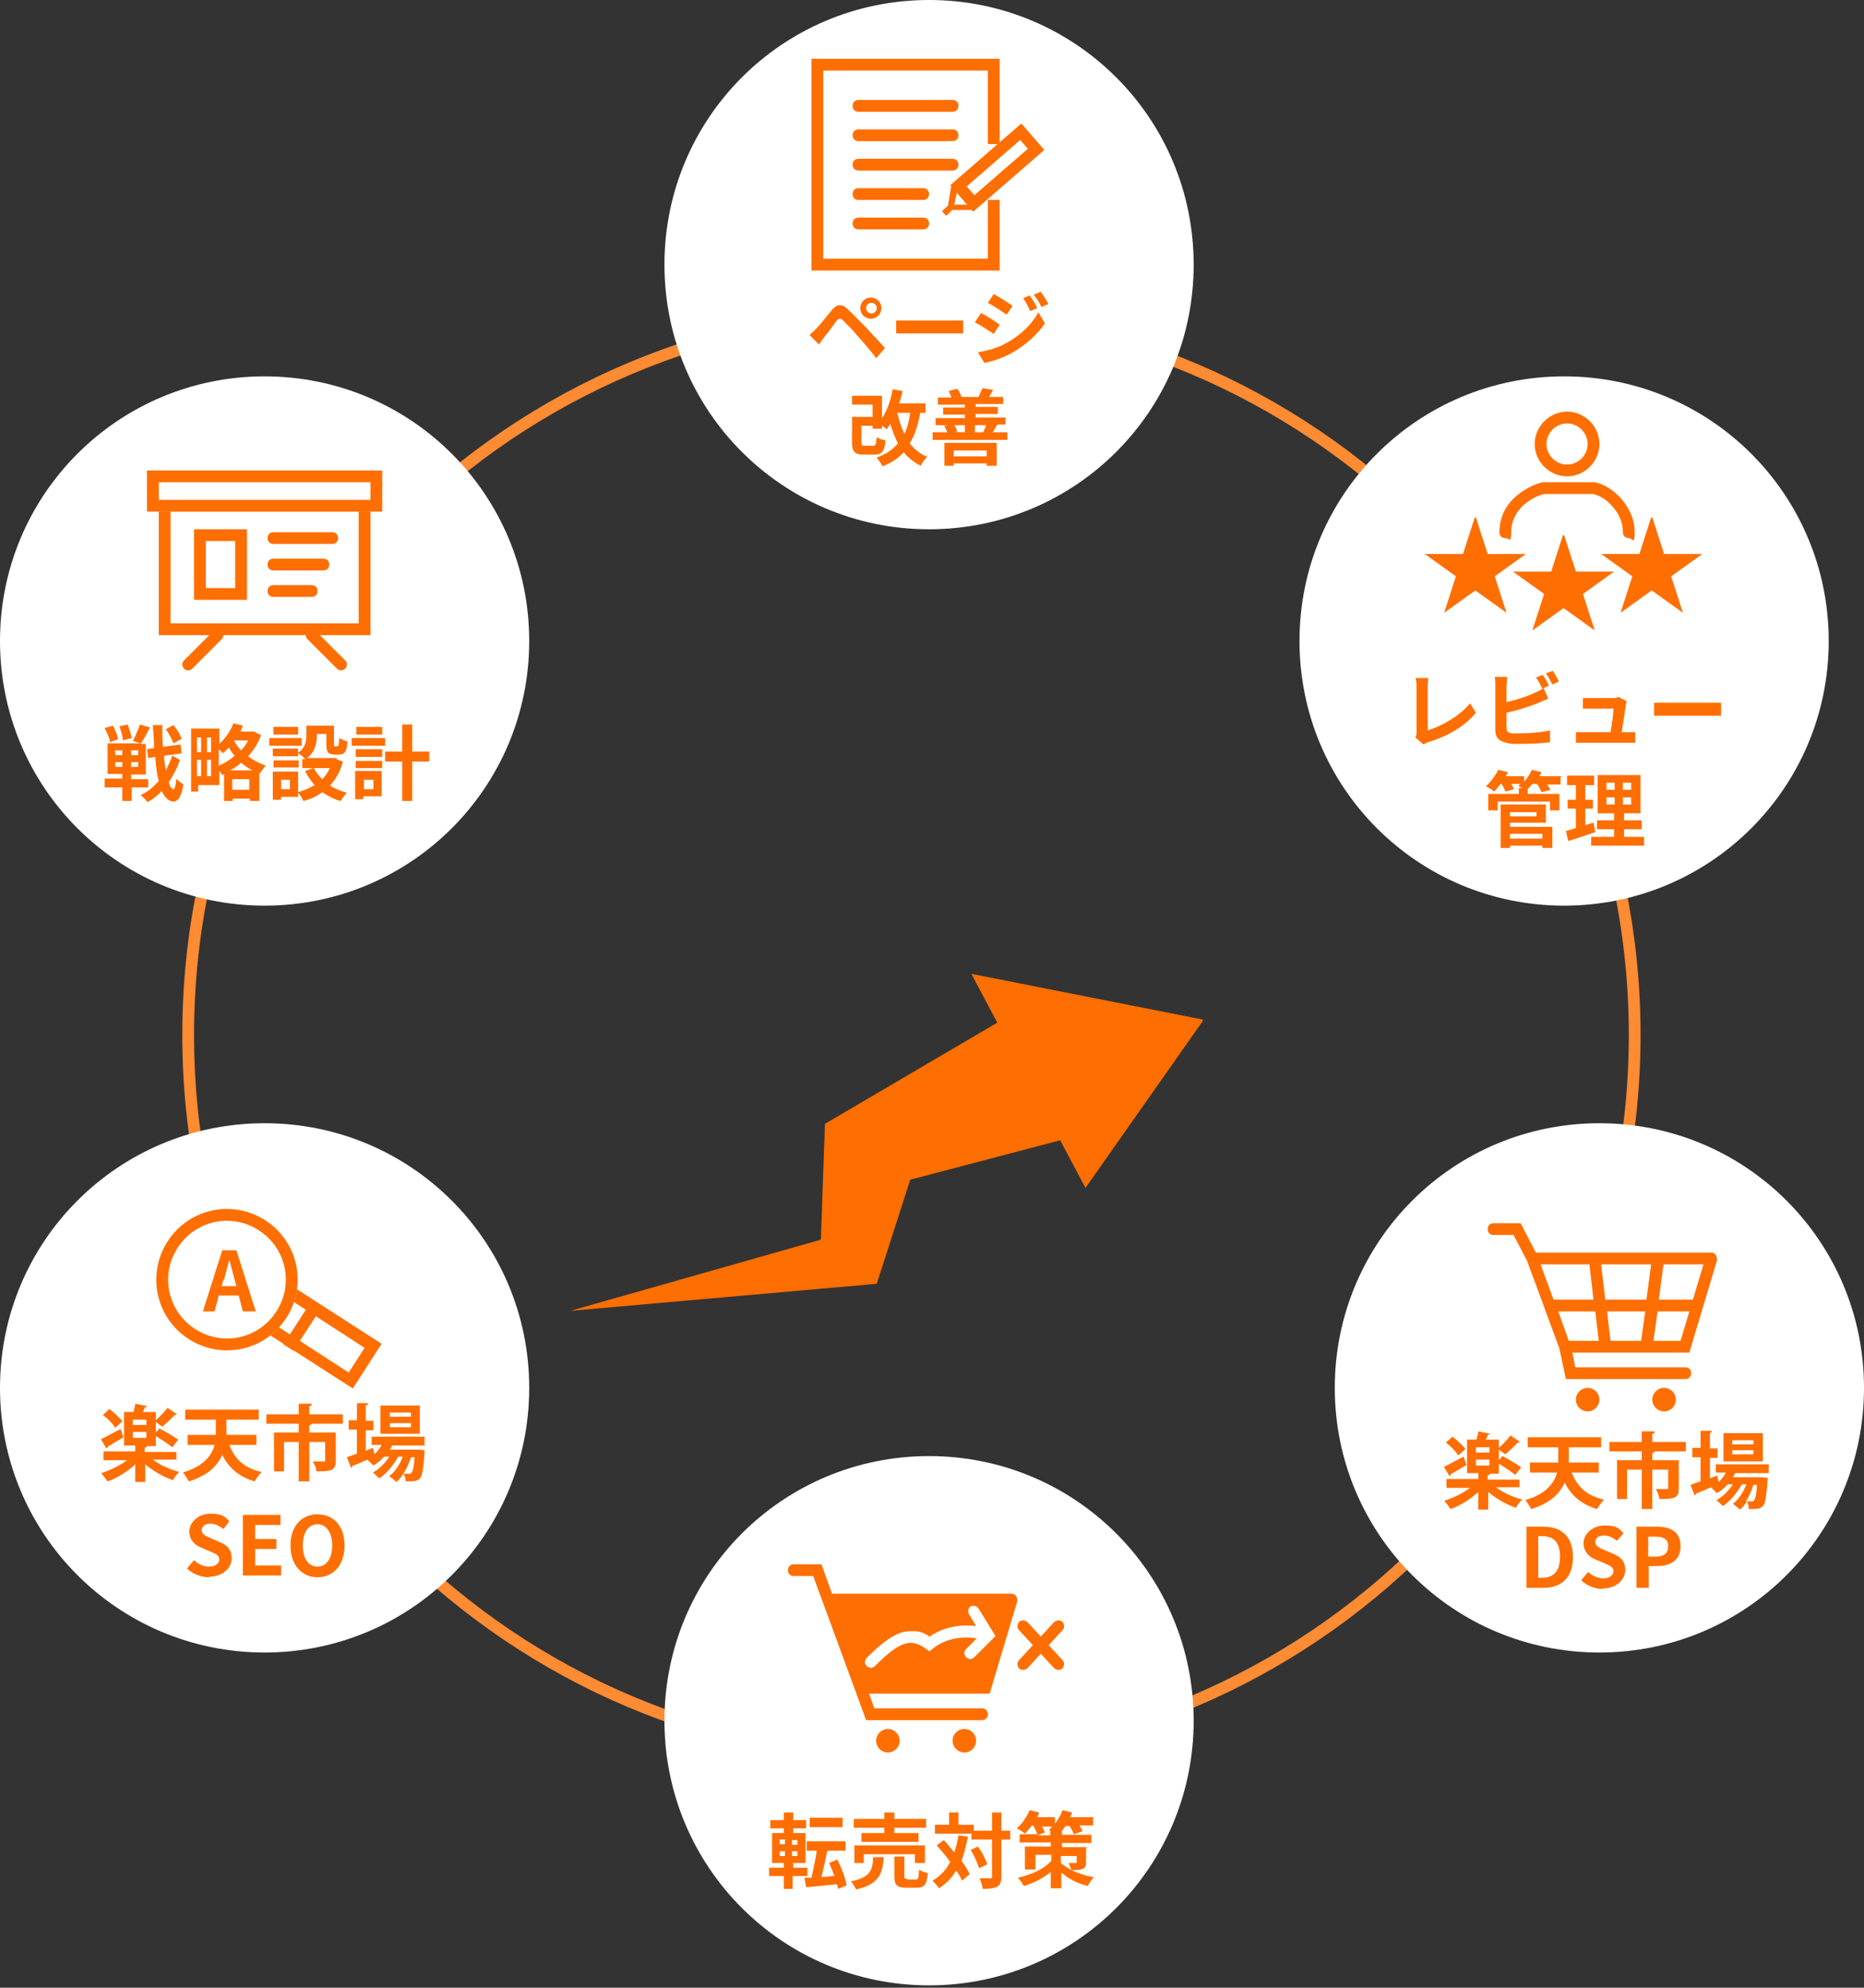 <?xml version="1.0" encoding="UTF-8"?>
<svg id="_レイヤー_1" data-name="レイヤー 1" xmlns="http://www.w3.org/2000/svg" version="1.1" xmlns:xlink="http://www.w3.org/1999/xlink" viewBox="0 0 317 338">
  <rect x="0" y="0" width="317" height="338" fill="#333333" stroke="none"/>
  <defs>
    <style>
      .cls-1, .cls-2, .cls-3, .cls-4, .cls-5, .cls-6 {
        stroke-width: 0px;
      }

      .cls-1, .cls-4, .cls-6 {
        fill-rule: evenodd;
      }

      .cls-1, .cls-5 {
        fill: #fff;
      }

      .cls-2 {
        fill: none;
      }

      .cls-7 {
        clip-path: url(#clippath);
      }

      .cls-3, .cls-6 {
        fill: #ff6e00;
      }

      .cls-4 {
        fill: #ff8b33;
      }
    </style>
    <clipPath id="clippath">
      <rect class="cls-2" x="115" y="151" width="71.7" height="94.4" transform="translate(-75.4 302.5) rotate(-77.5)"/>
    </clipPath>
  </defs>
  <path class="cls-2" d="M104,132h111v21h-111v-21Z"/>
  <g class="cls-7">
    <path class="cls-6" d="M169.6,173.9l-29.3,17.2-.7,19.7-42.6,12.1,52.1-4.6,5.7-17.7,25.5-6.7,4.3,8.1,20.1-28.6-39.5-7.8,4.4,8.3Z"/>
  </g>
  <path class="cls-4" d="M155,298c67.4,0,122-54.6,122-122s-54.6-122-122-122-122,54.6-122,122,54.6,122,122,122ZM155,300c68.5,0,124-55.5,124-124s-55.5-124-124-124S31,107.5,31,176s55.5,124,124,124Z"/>
  <path class="cls-5" d="M203,292.6c0,24.9-20.1,45-45,45s-45-20.1-45-45,20.1-45,45-45,45,20.1,45,45Z"/>
  <path class="cls-3" d="M180.4,315.6v1.2c.5.4,1.1.8,1.8,1.2-.1-.4-.3-.9-.5-1.2.4,0,1,0,1.2,0s.2,0,.2-.2v-1h-2.6ZM176.4,312.1h2.2v-.7h.2c-.2,0-.3-.2-.4-.3.2-.1.4-.3.5-.5h-1.7c.2.4.4.7.5,1l-1.3.5ZM184.7,314.2v2.4c0,.7-.1,1-.6,1.2-.5.2-1.1.2-1.9.2,1.1.5,2.4,1,3.8,1.2-.3.4-.8,1-1,1.5-1.8-.4-3.4-1.3-4.5-2.3v2.7h-1.8v-2.8c-1.3,1.1-2.9,1.9-4.6,2.4-.2-.4-.7-1.1-1-1.4,2.3-.5,4.5-1.5,5.7-2.9v-1h-2.7v2.5h-1.8v-3.9h4.4v-.7h-5.3v-1.4h3c-.1-.4-.4-1-.7-1.5h-.2c-.4.5-.8,1-1.2,1.4-.3-.3-1-.7-1.4-.9.9-.7,1.7-1.9,2.2-3.1l1.6.4c0,.2-.2.5-.3.8h3v1.1c.6-.7,1-1.5,1.3-2.3l1.6.4c0,.3-.2.5-.3.8h3.9v1.4h-2.3c.2.4.4.7.5,1l-1.5.5c-.1-.4-.4-.9-.7-1.4h-.7c-.2.3-.4.6-.6.8v.7h5v1.4h-5v.7h4.3Z"/>
  <path class="cls-3" d="M163,312.1l1.6.2c-.3,1.5-.6,2.9-1.1,4.1.6.8,1.1,1.6,1.4,2.3l-1.3,1.1c-.2-.5-.5-1.1-1-1.7-.7,1.2-1.7,2.2-2.9,3-.2-.3-.8-1-1.1-1.3,1.3-.8,2.3-1.8,3-3.2-.7-1-1.6-2-2.3-2.8l1.2-.9c.6.6,1.2,1.4,1.8,2.1.3-.9.5-1.8.7-2.8ZM165,314.6l1.3-.6c.7.9,1.3,2.1,1.6,3l-1.4.7c-.2-.8-.8-2.1-1.4-3.1ZM171.8,311.2v1.6h-1.5v6.3c0,.9-.2,1.4-.7,1.7-.5.3-1.4.4-2.5.4,0-.5-.3-1.3-.5-1.8.8,0,1.5,0,1.8,0s.3,0,.3-.3v-6.3h-3.5v-1h-6.2v-1.5h2.4v-2.1h1.6v2.1h2.6v1h3.1v-3.1h1.6v3.1h1.5Z"/>
  <path class="cls-3" d="M150.4,311.7v-.9h-5.2v-1.5h5.2v-1.1h1.7v1.1h5.4v1.5h-5.4v.9h4.1v1.5h-9.7v-1.5h3.9ZM157.3,316.8h-1.7v-1.5h-8.7v1.5h-1.6v-3h12v3ZM148.6,315.8h1.7c-.2,2.8-.8,4.6-4.7,5.5-.2-.4-.6-1.1-.9-1.4,3.3-.6,3.7-1.9,3.8-4.1ZM154.3,319.6h1.4c.5,0,.5-.2.6-1.7.3.3,1.1.5,1.5.6-.2,2-.6,2.5-1.9,2.5h-1.8c-1.6,0-2-.5-2-2v-3.3h1.7v3.3c0,.4,0,.5.6.5Z"/>
  <path class="cls-3" d="M143.3,309.1v1.6h-5.6v-1.6h5.6ZM132.6,314.8v.8h.9v-.8h-.9ZM132.6,312.8v.8h.9v-.8h-.9ZM135.6,313.7v-.8h-.9v.8h.9ZM135.6,315.6v-.8h-.9v.8h.9ZM137.2,319h-2.4v2.2h-1.5v-2.2h-2.5v-1.4h2.5v-.8h-2v-5.1h2v-.8h-2.3v-1.4h2.3v-1.3h1.6v1.3h2.2v1.4h-2.2v.8h2.1v5.1h-2.1v.8h2.4v1.4ZM144,320.6l-1.5.6c0-.3,0-.5-.2-.8-1.9.2-3.7.4-5.2.5l-.3-1.6h1.2c.3-1.4.7-3.1.9-4.6h-1.7v-1.6h6.6v1.6h-3.1c-.3,1.5-.7,3.2-1,4.5l2.2-.2c-.3-.8-.6-1.6-.9-2.2l1.4-.6c.7,1.4,1.4,3.2,1.6,4.5Z"/>
  <path class="cls-6" d="M173.3,275.8c.4-.4,1-.3,1.4,0l6,6.5c.4.4.3,1,0,1.4-.4.4-1,.3-1.4,0l-6-6.5c-.4-.4-.3-1,0-1.4Z"/>
  <path class="cls-3" d="M172,272h-31.2l5.5,15h21.2l4.5-15Z"/>
  <path class="cls-6" d="M134,267c0-.6.4-1,1-1h4.7l1.8,5h30.5c.3,0,.6.1.8.4.2.3.2.6.2.9l-4.7,15.7h-20.5l.9,2.5h18.3c.6,0,1,.4,1,1s-.4,1-1,1h-19.7l-9-24.5h-3.3c-.6,0-1-.4-1-1ZM147,286h19.7l3.9-13h-28.4l4.8,13Z"/>
  <path class="cls-3" d="M153,296c0,1.1-.9,2-2,2s-2-.9-2-2,.9-2,2-2,2,.9,2,2Z"/>
  <path class="cls-3" d="M166,296c0,1.1-.9,2-2,2s-2-.9-2-2,.9-2,2-2,2,.9,2,2Z"/>
  <path class="cls-1" d="M165,273.2c.5-.3,1.1-.1,1.4.3l2.9,4.7-3.6,3.6c-.4.4-1,.4-1.4,0-.4-.4-.4-1,0-1.4l1.8-1.8c-2.5-.4-5.3,0-7.4,1.7l-.6.5-.6-.4c-.8-.6-1.5-.9-2.1-1-.6-.1-1.2,0-1.8.2-1.3.5-2.8,1.7-4.8,3.7-.4.4-1,.4-1.4,0-.4-.4-.4-1,0-1.4,2-2,3.8-3.5,5.6-4.2.9-.3,1.9-.4,2.9-.3.8.1,1.5.4,2.2.9,2.4-1.7,5.3-2.1,7.9-1.8l-1.2-2c-.3-.5-.1-1.1.3-1.4Z"/>
  <path class="cls-6" d="M180.7,275.8c-.4-.4-1-.3-1.4,0l-6,6.5c-.4.4-.3,1,0,1.4.4.4,1,.3,1.4,0l6-6.5c.4-.4.3-1,0-1.4Z"/>
  <path class="cls-5" d="M203,45c0,24.9-20.1,45-45,45s-45-20.1-45-45S133.1,0,158,0s45,20.1,45,45Z"/>
  <path class="cls-6" d="M138,10h32v14.5h-2v-12.5h-28v32h28v-10h2v12h-32V10Z"/>
  <path class="cls-6" d="M145,18c0-.6.4-1,1-1h16c.6,0,1,.4,1,1s-.4,1-1,1h-16c-.6,0-1-.4-1-1Z"/>
  <path class="cls-6" d="M145,23c0-.6.4-1,1-1h16c.6,0,1,.4,1,1s-.4,1-1,1h-16c-.6,0-1-.4-1-1Z"/>
  <path class="cls-6" d="M145,28c0-.6.4-1,1-1h16c.6,0,1,.4,1,1s-.4,1-1,1h-16c-.6,0-1-.4-1-1Z"/>
  <path class="cls-6" d="M145,33c0-.6.4-1,1-1h11c.6,0,1,.4,1,1s-.4,1-1,1h-11c-.6,0-1-.4-1-1Z"/>
  <path class="cls-6" d="M145,38c0-.6.4-1,1-1h11c.6,0,1,.4,1,1s-.4,1-1,1h-11c-.6,0-1-.4-1-1Z"/>
  <path class="cls-5" d="M173.7,21l3.9,4.5-12.1,10.5-3.9-4.5,12.1-10.5Z"/>
  <path class="cls-6" d="M174.8,25.3l-1.3-1.5-9.1,7.9,1.3,1.5,9.1-7.9ZM173.7,21l-12.1,10.5,3.9,4.5,12.1-10.5-3.9-4.5Z"/>
  <path class="cls-6" d="M162.9,31.8l-.6,3h3.1c0-.1,0,.9,0,.9h-3.5c0,.1-1,1-1,1l-.7-.8,1-.9.6-3.5,1,.2Z"/>
  <path class="cls-3" d="M167.8,76.6h-5.6v1h5.6v-1ZM160.6,79.2v-3.9h8.9v3.9h-1.7v-.4h-5.6v.4h-1.6ZM164.1,72.3h-1.8c.2.3.4.8.5,1.1h-.4c0,.1,1.7.1,1.7.1v-1.2ZM167.7,72.3h-1.9v1.2h2-.6c.2-.4.4-.8.5-1.2ZM168.8,73.5h2.5v1.3h-12.7v-1.3h2.5c-.1-.3-.3-.7-.5-1.1h.6c0-.1-2.1-.1-2.1-.1v-1.2h5v-.6h-3.7v-1.2h3.7v-.5h-4.6v-1.2h2.3c-.1-.4-.3-.8-.5-1.1l1.5-.4c.3.4.6,1,.7,1.4h-.2c0,0,3.1,0,3.1,0h0c.2-.4.5-1.1.7-1.5l1.8.3c-.3.5-.5.9-.7,1.2h2.4v1.2h-4.7v.5h3.8v1.2h-3.8v.6h5.1v1.2h-1.9.5c-.3.5-.5.9-.7,1.2Z"/>
  <path class="cls-3" d="M154.8,70.2h-2.2c.3,1.3.7,2.5,1.2,3.6.5-1,.8-2.2,1-3.6ZM157.5,70.2h-1c-.4,2.1-.9,3.8-1.8,5.2.8,1,1.8,1.8,3,2.3-.4.3-.9,1-1.1,1.5-1.2-.6-2.2-1.4-2.9-2.3-.9,1-2.1,1.8-3.6,2.4-.2-.4-.7-1.1-1-1.5,1.6-.6,2.7-1.3,3.6-2.4-.5-1-.9-2.1-1.3-3.3-.2.3-.4.6-.6.9-.2-.2-.5-.4-.8-.6v.5h-1.6v-.5h-1.9v2.8c0,.5,0,.6.6.6h1.4c.4,0,.5-.2.6-1.5.3.3,1,.5,1.5.6-.2,1.9-.6,2.4-1.9,2.4h-1.8c-1.5,0-2-.4-2-2.1v-4.3h3.5v-2.1h-3.5v-1.5h5.1v3.8c.9-1.3,1.5-3.1,1.8-4.9l1.7.3c-.2.7-.3,1.4-.6,2.1h4.5v1.6Z"/>
  <path class="cls-3" d="M175.1,50.2c.4.6,1,1.5,1.3,2.2l-1.2.5c-.4-.9-.7-1.5-1.2-2.2l1.2-.5ZM177,49.6c.4.6,1,1.5,1.3,2.1l-1.2.5c-.4-.9-.8-1.4-1.3-2.1l1.2-.5ZM169,50c.9.5,2.5,1.5,3.2,2l-1,1.5c-.8-.5-2.2-1.5-3.2-2l1-1.5ZM166.4,59.9c1.6-.3,3.2-.7,4.8-1.6,2.4-1.3,4.3-3.2,5.4-5.2l1.1,1.9c-1.3,1.9-3.3,3.7-5.6,5-1.4.8-3.4,1.5-4.7,1.7l-1.1-1.8ZM166.8,53.2c1,.5,2.5,1.5,3.2,2l-1,1.6c-.8-.6-2.3-1.5-3.2-2l1-1.5Z"/>
  <path class="cls-3" d="M152.4,54.5c.5,0,1.5,0,2.3,0h7.5c.7,0,1.3,0,1.6,0v2.2c-.3,0-1.1,0-1.6,0h-7.5c-.8,0-1.7,0-2.3,0v-2.2Z"/>
  <path class="cls-3" d="M147.3,52.4c0,.5.4.9.9.9s.9-.4.9-.9-.4-.9-.9-.9-.9.4-.9.9ZM146.3,52.4c0-1,.8-1.8,1.8-1.8s1.8.8,1.8,1.8-.8,1.8-1.8,1.8-1.8-.8-1.8-1.8ZM137.6,57c.4-.3.7-.6,1.2-1.1.6-.6,1.7-2,2.7-3.2.8-1,1.7-1.1,2.7-.1.9.9,2,2,2.9,2.9.9,1,2.4,2.5,3.4,3.7l-1.5,1.7c-.9-1.2-2.1-2.6-3-3.6-.8-1-2.1-2.3-2.6-2.8-.4-.4-.7-.4-1.1,0-.5.7-1.5,2.1-2.1,2.8-.3.4-.7.9-.9,1.3l-1.7-1.7Z"/>
  <path class="cls-5" d="M90,109c0,24.9-20.1,45-45,45S0,133.9,0,109s20.1-45,45-45,45,20.1,45,45Z"/>
  <path class="cls-5" d="M27,85h36v23H27v-23Z"/>
  <path class="cls-6" d="M61,87H29v19h32v-19ZM27,85v23h36v-23H27Z"/>
  <path class="cls-6" d="M37.7,107.3c.4.4.4,1,0,1.4l-5,5c-.4.4-1,.4-1.4,0-.4-.4-.4-1,0-1.4l5-5c.4-.4,1-.4,1.4,0Z"/>
  <path class="cls-6" d="M52.3,107.3c-.4.4-.4,1,0,1.4l5,5c.4.4,1,.4,1.4,0,.4-.4.4-1,0-1.4l-5-5c-.4-.4-1-.4-1.4,0Z"/>
  <path class="cls-5" d="M25,80h40v7H25v-7Z"/>
  <path class="cls-6" d="M63,82H27v3h36v-3ZM25,80v7h40v-7H25Z"/>
  <path class="cls-6" d="M45.5,91.5c0-.6.4-1,1-1h10c.6,0,1,.4,1,1s-.4,1-1,1h-10c-.6,0-1-.4-1-1ZM45.5,96c0-.6.4-1,1-1h8.5c.6,0,1,.4,1,1s-.4,1-1,1h-8.5c-.6,0-1-.4-1-1ZM45.5,100.5c0-.6.4-1,1-1h6.5c.6,0,1,.4,1,1s-.4,1-1,1h-6.5c-.6,0-1-.4-1-1Z"/>
  <path class="cls-6" d="M40,92h-5v8h5v-8ZM33,90v12h9v-12h-9Z"/>
  <path class="cls-3" d="M65,123.6v1.3h-4.4v-1.3h4.4ZM65.5,125.5v1.3h-5.7v-1.3h5.7ZM63.5,132.6h-1.6v1.6h1.6v-1.6ZM64.9,131.2v4.2h-3.1v.5h-1.4v-4.8h4.5ZM60.5,130.6v-1.2h4.5v1.2h-4.5ZM60.5,128.7v-1.3h4.5v1.3h-4.5ZM73,127.8v1.7h-2.9v6.7h-1.7v-6.7h-2.9v-1.7h2.9v-4.6h1.7v4.6h2.9Z"/>
  <path class="cls-3" d="M50.7,123.6v1.3h-4.2v-1.3h4.2ZM51.3,125.5v1.3h-5.5v-1.3h5.5ZM50.8,129.3v1.2h-4.3v-1.2h4.3ZM56.1,130.6h-2.7c.3.7.8,1.3,1.4,1.9.5-.5,1-1.2,1.3-1.9ZM49.3,134.2v-1.6h-1.5v1.6h1.5ZM57.2,129.1l1.1.4c-.4,1.7-1.2,3-2.2,4.1.8.5,1.8.9,2.9,1.2-.4.4-.8,1-1.1,1.4-1.2-.3-2.2-.9-3.1-1.5-.9.7-2,1.2-3.2,1.5-.2-.4-.6-1.1-.9-1.4v.7h-2.9v.5h-1.4v-4.8h4.3v3.5c1-.3,2-.7,2.8-1.2-.6-.7-1.2-1.5-1.6-2.4l1.4-.5h-1.9v-1.5h.5c-.2-.3-.8-.8-1.2-1v.5h-4.3v-1.3h4.3v.7c1.2-.8,1.4-1.9,1.4-2.9v-1.7h4.7v3.1c0,.4,0,.4.2.4h.4c.2,0,.2-.2.3-1.4.3.2,1,.5,1.4.6-.1,1.7-.5,2.2-1.4,2.2h-.8c-1.1,0-1.4-.4-1.4-1.8v-1.7h-1.6v.2c0,1.3-.3,2.9-1.7,3.9h5.2Z"/>
  <path class="cls-3" d="M39.1,131h3.8c-.7-.4-1.3-.8-1.9-1.3-.6.5-1.2,1-1.9,1.3ZM39.5,134.3h2.9v-1.8h-2.9v1.8ZM37.2,127.5v2.7c1-.4,1.9-1,2.7-1.7-.4-.4-.7-.9-1-1.4-.3.4-.7.7-1,1-.1-.2-.4-.4-.7-.7ZM35.2,132h.7v-2.8h-.7v2.8ZM33.5,129.2v2.8h.7v-2.8h-.7ZM34.2,125.4h-.7v2.5h.7v-2.5ZM35.9,127.9v-2.5h-.7v2.5h.7ZM42.2,125.9h-2.4c.3.6.7,1.2,1.2,1.7.5-.5.9-1.1,1.2-1.7ZM43.3,124.5l1.1.5c-.5,1.4-1.3,2.6-2.2,3.6.9.7,1.9,1.2,3,1.6-.3.3-.8,1-1.1,1.4h0s0,4.6,0,4.6h-1.6v-.4h-2.9v.4h-1.5v-4.6l-.3.2c-.1-.2-.3-.5-.5-.7v2.4h-3.6v1.1h-1.2v-10.7h4.8v2.6c1-.9,1.9-2.2,2.4-3.5l1.6.4c-.1.3-.3.7-.4,1h2.6Z"/>
  <path class="cls-3" d="M30.8,125.7l-1.3.7c-.2-.6-.8-1.7-1.3-2.4l1.3-.7c.6.7,1.2,1.7,1.4,2.4ZM22.4,125.5l-1.5.4c0-.6-.3-1.6-.6-2.4l1.4-.3c.3.7.6,1.7.7,2.3ZM20.1,125.7l-1.4.5c0-.6-.5-1.6-.9-2.4l1.4-.4c.4.7.8,1.7.9,2.3ZM19.6,129.6v.8h1.2v-.8h-1.2ZM19.6,127.6v.8h1.2v-.8h-1.2ZM23.5,128.4v-.8h-1.2v.8h1.2ZM23.5,130.4v-.8h-1.2v.8h1.2ZM25.3,133.9h-2.9v2.3h-1.6v-2.3h-3v-1.5h3v-.8h-2.5v-5.2h5.6l-1.3-.4c.4-.8.9-1.9,1.2-2.8l1.7.5c-.5,1-1.1,2.1-1.6,2.8h.9v5.2h-2.5v.8h2.9v1.5ZM29.3,128.5l1.3.7c-.4,1.3-1.1,2.6-1.9,3.8.2.8.5,1.2.8,1.2.2,0,.4-.6.5-1.8.3.4.9.8,1.2,1-.4,2.4-1.1,2.9-1.7,2.9-.8,0-1.5-.7-2-1.8-.7.8-1.5,1.4-2.4,1.9-.3-.4-.8-.9-1.2-1.2,1.2-.5,2.2-1.4,3.1-2.4-.3-1.1-.5-2.5-.6-4.1l-1.2.2-.2-1.5,1.2-.2c0-1.2-.1-2.5-.2-3.9h1.6c0,1.3,0,2.5.1,3.7l3-.4.2,1.5-3,.4c0,.9.2,1.8.3,2.5.4-.8.8-1.6,1.1-2.5Z"/>
  <path class="cls-5" d="M90,236c0,24.9-20.1,45-45,45S0,260.9,0,236s20.1-45,45-45,45,20.1,45,45Z"/>
  <path class="cls-5" d="M41.5,224.2l4.9-7.6,18.5,11.9-4.9,7.6-18.5-11.9Z"/>
  <path class="cls-6" d="M46.9,219.4l-2.7,4.2,15.1,9.8,2.7-4.2-15.1-9.8ZM41.5,224.2l18.5,11.9,4.9-7.6-18.5-11.9-4.9,7.6Z"/>
  <path class="cls-6" d="M48.2,228.6l4.6-7.1,1.7,1.1-4.6,7.1-1.7-1.1Z"/>
  <path class="cls-5" d="M45.1,207.5c5.6,3.6,7.2,11,3.6,16.6-3.6,5.6-11,7.2-16.6,3.6-5.6-3.6-7.2-11-3.6-16.6,3.6-5.6,11-7.2,16.6-3.6Z"/>
  <path class="cls-6" d="M47,223c3-4.6,1.7-10.8-3-13.8-4.6-3-10.8-1.7-13.8,3-3,4.6-1.7,10.8,3,13.8,4.6,3,10.8,1.7,13.8-3ZM48.7,224.1c3.6-5.6,2-13-3.6-16.6-5.6-3.6-13-2-16.6,3.6-3.6,5.6-2,13,3.6,16.6,5.6,3.6,13,2,16.6-3.6Z"/>
  <path class="cls-3" d="M38,217.6l-.3,1.1h2.5l-.3-1.1c-.3-1.1-.6-2.3-.9-3.4h0c-.3,1.1-.6,2.3-.9,3.4ZM34.5,223l3.3-10.4h2.4l3.3,10.4h-2.2l-.7-2.7h-3.4l-.7,2.7h-2.1Z"/>
  <path class="cls-3" d="M54,268.2c-2.7,0-4.6-2.1-4.6-5.4s1.9-5.3,4.6-5.3,4.6,2,4.6,5.3-1.9,5.4-4.6,5.4ZM54,266.4c1.5,0,2.5-1.4,2.5-3.6s-1-3.6-2.5-3.6-2.5,1.3-2.5,3.6,1,3.6,2.5,3.6Z"/>
  <path class="cls-3" d="M41.3,268v-10.4h6.4v1.7h-4.3v2.4h3.6v1.7h-3.6v2.8h4.4v1.7h-6.5Z"/>
  <path class="cls-3" d="M35.6,268.2c-1.4,0-2.8-.5-3.8-1.5l1.2-1.4c.7.7,1.7,1.1,2.6,1.1s1.7-.5,1.7-1.2-.6-1-1.6-1.4l-1.4-.6c-1.1-.4-2.1-1.3-2.1-2.8s1.5-3,3.6-3,2.4.5,3.2,1.3l-1,1.3c-.7-.5-1.3-.9-2.2-.9s-1.5.4-1.5,1.1.7,1,1.6,1.4l1.4.6c1.3.5,2.1,1.3,2.1,2.8s-1.4,3.1-3.8,3.1Z"/>
  <path class="cls-5" d="M311,109c0,24.9-20.1,45-45,45s-45-20.1-45-45,20.1-45,45-45,45,20.1,45,45Z"/>
  <path class="cls-3" d="M266,91l2,6.2h6.5l-5.3,3.8,2,6.2-5.3-3.8-5.3,3.8,2-6.2-5.3-3.8h6.5l2-6.2Z"/>
  <path class="cls-3" d="M281,88l2,6.2h6.5l-5.3,3.8,2,6.2-5.3-3.8-5.3,3.8,2-6.2-5.3-3.8h6.5l2-6.2Z"/>
  <path class="cls-3" d="M251,88l2,6.2h6.5l-5.3,3.8,2,6.2-5.3-3.8-5.3,3.8,2-6.2-5.3-3.8h6.5l2-6.2Z"/>
  <path class="cls-6" d="M266.5,79c1.9,0,3.5-1.6,3.5-3.5s-1.6-3.5-3.5-3.5-3.5,1.6-3.5,3.5,1.6,3.5,3.5,3.5ZM266.5,81c3,0,5.5-2.5,5.5-5.5s-2.5-5.5-5.5-5.5-5.5,2.5-5.5,5.5,2.5,5.5,5.5,5.5Z"/>
  <path class="cls-6" d="M262.4,82h8.8c1.5.3,3.2,1.3,4.5,2.8,1.3,1.5,2.3,3.4,2.3,5.7s-.4,1-1,1-1-.4-1-1c0-1.7-.7-3.2-1.8-4.4-1-1.2-2.3-1.9-3.3-2.1h-8.3c-.9.2-2.3.8-3.5,1.9-1.2,1.1-2.1,2.6-2.1,4.6s-.4,1-1,1-1-.4-1-1c0-2.7,1.2-4.7,2.8-6.1,1.5-1.3,3.3-2.1,4.5-2.4h.1Z"/>
  <path class="cls-3" d="M271,139.9l.3,1.6c-1.5.5-3.2,1.1-4.6,1.5l-.4-1.7c.5-.1,1.1-.3,1.7-.5v-3.3h-1.4v-1.5h1.4v-2.5h-1.5v-1.6h4.6v1.6h-1.5v2.5h1.3v1.5h-1.3v2.8c.5-.1.9-.3,1.4-.4ZM273.2,135.6v1.2h1.4v-1.2h-1.4ZM273.2,133.1v1.2h1.4v-1.2h-1.4ZM277.4,134.3v-1.2h-1.4v1.2h1.4ZM277.4,136.8v-1.2h-1.4v1.2h1.4ZM276.2,142.3h3.4v1.5h-9v-1.5h3.9v-1.3h-2.9v-1.5h2.9v-1.2h-2.8v-6.5h7.3v6.5h-2.8v1.2h3v1.5h-3v1.3Z"/>
  <path class="cls-3" d="M262.3,141.8h-5.5v.8h5.5v-.8ZM261.3,138.1h-4.5v.7h4.5v-.7ZM256.8,140v.6h7.2v3.6h-1.7v-.4h-5.5v.4h-1.6v-7.4h7.7v3.1h-6.1ZM265.4,132.1v1.3h-2.3c.2.3.5.7.6.9l-1.5.4c-.2-.4-.5-.9-.8-1.4h-.8c-.3.3-.5.6-.8.9v.8h5.4v2.8h-1.6v-1.5h-8.9v1.5h-1.6v-2.8h5.2v-1h.6c-.3-.1-.5-.3-.7-.4.1,0,.2-.2.4-.3h-1.6c.2.3.4.7.5.9l-1.5.4c-.1-.4-.4-.9-.6-1.3h-.2c-.4.5-.8,1-1.1,1.3-.3-.3-1-.7-1.4-.9.8-.7,1.6-1.8,2.1-2.8l1.6.4c0,.2-.2.4-.3.7h3.1v.9c.6-.6,1-1.3,1.3-2l1.6.4c0,.2-.2.5-.3.7h4.1Z"/>
  <path class="cls-3" d="M281.3,119.5c.5,0,1.5,0,2.3,0h7.5c.7,0,1.3,0,1.6,0v2.2c-.3,0-1,0-1.6,0h-7.5c-.8,0-1.7,0-2.3,0v-2.2Z"/>
  <path class="cls-3" d="M276.6,119.3c0,.2-.1.4-.1.6-.1.8-.5,3.2-.7,4.6h.9c.4,0,1,0,1.4,0v1.8c-.3,0-1,0-1.3,0h-7.4c-.5,0-.9,0-1.4,0v-1.8c.4,0,.9,0,1.4,0h4.5c.2-1.2.5-3.2.5-4h-3.8c-.4,0-1,0-1.4,0v-1.8c.4,0,1,0,1.4,0h3.6c.3,0,.9,0,1-.2l1.4.7Z"/>
  <path class="cls-3" d="M262.3,114.7c.4.5.9,1.4,1.1,1.9l-1.1.5c-.3-.6-.7-1.4-1.1-1.9l1.1-.4ZM264,114c.4.5.9,1.4,1.1,1.9l-1.1.5c-.3-.6-.7-1.4-1.1-1.9l1.1-.4ZM256.3,115.3c0,.4-.1,1.1-.1,1.5v2.6c1.7-.4,3.6-1,4.8-1.6.5-.2,1-.4,1.5-.8l.8,1.8c-.5.2-1.2.5-1.6.7-1.4.6-3.7,1.3-5.5,1.7v2.6c0,.6.3.8.9.9.4,0,1,0,1.6,0,1.5,0,3.7-.2,4.9-.5v2c-1.3.2-3.4.3-5,.3s-1.8,0-2.4-.2c-1.2-.2-1.9-.9-1.9-2.1v-7.6c0-.3,0-1-.1-1.5h2.1Z"/>
  <path class="cls-3" d="M240.7,125.4c.2-.4.2-.6.2-.9v-7.6c0-.5,0-1.2-.2-1.6h2.2c0,.5-.1,1.1-.1,1.6v7.3c2.3-.7,5.4-2.4,7.2-4.6l1,1.6c-1.9,2.3-4.8,4-8.1,5-.2,0-.5.2-.8.4l-1.3-1.1Z"/>
  <path class="cls-5" d="M317,236c0,24.9-20.1,45-45,45s-45-20.1-45-45,20.1-45,45-45,45,20.1,45,45Z"/>
  <path class="cls-6" d="M253,209c0-.6.4-1,1-1h4.6l2.6,5h29.8c.3,0,.6.1.8.4.2.3.2.6.2.9l-4.7,15.7h-19.9l.5,2.5h18.7c.6,0,1,.4,1,1s-.4,1-1,1h-20.3l-1.1-5.2-5.5-14.9-2.3-4.4h-3.4c-.6,0-1-.4-1-1ZM262,215l2.2,6h6.8l-.7-6h-8.3ZM272.3,215l.7,6h7l.8-6h-8.5ZM282.9,215l-.8,6h5.8l1.8-6h-6.8ZM287.3,223h-5.4l-.7,5h4.6l1.5-5ZM279.1,228l.7-5h-6.5l.6,5h5.2ZM271.9,228l-.6-5h-6.3l1.8,5h5.1Z"/>
  <path class="cls-3" d="M272,238c0,1.1-.9,2-2,2s-2-.9-2-2,.9-2,2-2,2,.9,2,2Z"/>
  <path class="cls-3" d="M285,238c0,1.1-.9,2-2,2s-2-.9-2-2,.9-2,2-2,2,.9,2,2Z"/>
  <path class="cls-3" d="M278.3,270v-10.4h3.4c2.3,0,4.1.8,4.1,3.3s-1.8,3.4-4,3.4h-1.4v3.7h-2.1ZM280.4,264.7h1.2c1.4,0,2.1-.6,2.1-1.8s-.8-1.6-2.2-1.6h-1.2v3.4Z"/>
  <path class="cls-3" d="M272.7,270.2c-1.4,0-2.8-.5-3.8-1.5l1.2-1.4c.7.7,1.7,1.1,2.6,1.1s1.7-.5,1.7-1.2-.6-1-1.6-1.4l-1.4-.6c-1.1-.4-2.1-1.3-2.1-2.8s1.5-3,3.6-3,2.4.5,3.2,1.3l-1.1,1.3c-.7-.5-1.3-.9-2.2-.9s-1.5.4-1.5,1.1.7,1,1.6,1.4l1.4.6c1.3.5,2.1,1.3,2.1,2.8s-1.4,3.1-3.8,3.1Z"/>
  <path class="cls-3" d="M259.6,270v-10.4h2.8c3.2,0,5.1,1.7,5.1,5.2s-2,5.2-5,5.2h-3ZM261.6,268.3h.6c1.9,0,3.1-1,3.1-3.6s-1.2-3.5-3.1-3.5h-.6v7Z"/>
  <g>
    <path class="cls-3" d="M30.1,248.2h-4.1c1.2.9,2.9,1.7,4.5,2.1-.4.3-.9,1-1.1,1.4-1.7-.6-3.4-1.6-4.7-2.7v3h-1.7v-3c-1.3,1.2-3,2.3-4.7,2.9-.3-.4-.8-1.1-1.1-1.4,1.6-.5,3.2-1.3,4.4-2.2h-4v-1.5h5.4v-1h-1.9v-5.7h1.6c.1-.5.3-1,.3-1.4l2,.4c0,.1-.2.2-.4.2,0,.3-.2.5-.3.8h2.2v1.4c.7-.6,1.5-1.5,2-2.1l1.6,1.1c0,0-.2.1-.3.1s0,0-.1,0c-.5.6-1.5,1.5-2.1,2l-1.1-.8v1.8l.6-.7c1,.5,2.5,1.4,3.2,1.9l-1,1.3c-.6-.5-1.8-1.3-2.8-1.9v1.7h-1.5c0,.1-.1.2-.4.3v.7h5.4v1.5ZM17.2,244.7c.9-.4,2.1-1.1,3.3-1.7l.5,1.4c-1,.6-2,1.2-2.7,1.6,0,.1,0,.2-.2.3l-.9-1.5ZM18.6,239.6c.8.6,1.8,1.5,2.2,2.1l-1.2,1.1c-.4-.7-1.3-1.6-2.1-2.2l1.1-1ZM24.9,242.3v-.9h-2.3v.9h2.3ZM22.6,243.5v1h2.3v-1h-2.3Z"/>
    <path class="cls-3" d="M43.7,245.7h-4.7c.9,2.4,2.6,4,5.5,4.6-.4.4-.9,1.1-1.2,1.6-2.7-.8-4.4-2.3-5.5-4.5-.8,1.8-2.4,3.5-5.7,4.5-.2-.4-.7-1.2-1-1.5,3.6-1.1,4.9-2.9,5.4-4.7h-4.6v-1.7h4.8v-2.6h-5.2v-1.7h12.5v1.7h-5.5v2.6h5.1v1.7Z"/>
    <path class="cls-3" d="M58.3,240.5v1.6h-5.5s.2,0,.2,0c0,.1-.1.2-.4.3v1.2h4.5v4.8c0,1.6-.6,1.8-3.3,1.8,0-.5-.3-1.2-.6-1.7.7,0,1.5,0,1.8,0s.3,0,.3-.2v-3.1h-2.7v6.7h-1.8v-6.7h-2.5v5h-1.7v-6.6h4.2v-1.5h-5.5v-1.6h5.5v-1.8h2.2c0,.3-.1.4-.4.4v1.4h5.6Z"/>
    <path class="cls-3" d="M72.4,245.8h-5.7c-.1.2-.3.5-.4.7h5s.9.1.9.1c0,.1,0,.3,0,.4-.2,2.8-.4,4-.8,4.4-.4.4-.8.5-1.8.5s-.4,0-.6,0c0-.4-.1-.9-.4-1.3-.4.6-.8,1.1-1.2,1.4-.3-.3-.8-.7-1.2-1,1-.7,1.8-2,2.3-3.3h-.8c-.7,1.4-2,2.9-3.2,3.7-.3-.3-.7-.7-1.1-1,1-.5,2.1-1.6,2.8-2.7h-.9c-.5.6-1.1,1.1-1.8,1.5-.3-.3-.7-.7-1.1-1,0,0,.2,0,.3-.1h0c-1.1.5-2.1.9-2.8,1.2,0,.1,0,.2-.2.3l-.7-1.8c.5-.2,1.1-.4,1.7-.6v-4.1h-1.4v-1.6h1.4v-2.9h1.9c0,.3-.1.3-.4.4v2.6h1.3v1.6h-1.3v3.5l1.2-.5s0,0,.3,1.1c.5-.5.9-1,1.2-1.6h-1.7v-1.4h9v1.4ZM71.4,239v4.8h-6.7v-4.8h6.7ZM69.9,240.9v-.7h-3.6v.7h3.6ZM69.9,242.7v-.7h-3.6v.7h3.6ZM69.9,247.8c-.3.9-.7,1.9-1.3,2.8.4,0,.8,0,1,0s.3,0,.4-.2c.2-.2.4-.9.5-2.6h-.6Z"/>
  </g>
  <g>
    <path class="cls-3" d="M258.5,252.9h-4.1c1.2.9,2.9,1.7,4.5,2.1-.4.3-.9,1-1.1,1.4-1.7-.6-3.4-1.6-4.7-2.7v3h-1.7v-3c-1.3,1.2-3,2.3-4.7,2.9-.3-.4-.8-1.1-1.1-1.4,1.6-.5,3.2-1.3,4.4-2.2h-4v-1.5h5.4v-1h-1.9v-5.7h1.6c.1-.5.3-1,.3-1.4l2,.4c0,.1-.2.2-.4.2,0,.3-.2.5-.3.8h2.2v1.4c.7-.6,1.5-1.5,2-2.1l1.6,1.1c0,0-.2.1-.3.1s0,0-.1,0c-.5.6-1.5,1.5-2.1,2l-1.1-.8v1.8l.6-.7c1,.5,2.5,1.4,3.2,1.9l-1,1.3c-.6-.5-1.8-1.3-2.8-1.9v1.7h-1.5c0,.1-.1.2-.4.3v.7h5.4v1.5ZM245.6,249.4c.9-.4,2.1-1.1,3.3-1.7l.5,1.4c-1,.6-2,1.2-2.7,1.6,0,.1,0,.2-.2.3l-.9-1.5ZM247,244.3c.8.6,1.8,1.5,2.2,2.1l-1.2,1.1c-.4-.7-1.3-1.6-2.1-2.2l1.1-1ZM253.3,247v-.9h-2.3v.9h2.3ZM251,248.2v1h2.3v-1h-2.3Z"/>
    <path class="cls-3" d="M272,250.4h-4.7c.9,2.4,2.6,4,5.5,4.6-.4.4-.9,1.1-1.2,1.6-2.7-.8-4.4-2.3-5.5-4.5-.8,1.8-2.4,3.5-5.7,4.5-.2-.4-.7-1.2-1-1.5,3.6-1.1,4.9-2.9,5.4-4.7h-4.6v-1.7h4.8v-2.6h-5.2v-1.7h12.5v1.7h-5.5v2.6h5.1v1.7Z"/>
    <path class="cls-3" d="M286.7,245.2v1.6h-5.5s.2,0,.2,0c0,.1-.1.2-.4.3v1.2h4.5v4.8c0,1.6-.6,1.8-3.3,1.8,0-.5-.3-1.2-.6-1.7.7,0,1.5,0,1.8,0s.3,0,.3-.2v-3.1h-2.7v6.7h-1.8v-6.7h-2.5v5h-1.7v-6.6h4.2v-1.5h-5.5v-1.6h5.5v-1.8h2.2c0,.3-.1.4-.4.4v1.4h5.6Z"/>
    <path class="cls-3" d="M300.8,250.5h-5.7c-.1.2-.3.5-.4.7h5s.9.1.9.1c0,.1,0,.3,0,.4-.2,2.8-.4,4-.8,4.4-.4.4-.8.5-1.8.5s-.4,0-.6,0c0-.4-.1-.9-.3-1.3-.4.6-.8,1.1-1.2,1.4-.3-.3-.8-.7-1.2-1,1-.7,1.8-2,2.3-3.3h-.8c-.7,1.4-2,2.9-3.2,3.7-.3-.3-.7-.7-1.1-1,1-.5,2.1-1.6,2.8-2.7h-.9c-.5.6-1.1,1.1-1.8,1.5-.3-.3-.7-.7-1.1-1,0,0,.2,0,.3-.1h0c-1.1.5-2.1.9-2.8,1.2,0,.1,0,.2-.2.3l-.7-1.8c.5-.2,1.1-.4,1.7-.6v-4.1h-1.4v-1.6h1.4v-2.9h1.9c0,.3-.1.3-.3.4v2.6h1.3v1.6h-1.3v3.5l1.2-.5s0,0,.3,1.1c.5-.5.9-1,1.2-1.6h-1.7v-1.4h9v1.4ZM299.8,243.7v4.8h-6.7v-4.8h6.7ZM298.2,245.6v-.7h-3.6v.7h3.6ZM298.2,247.3v-.7h-3.6v.7h3.6ZM298.2,252.5c-.3.9-.7,1.9-1.3,2.8.4,0,.8,0,1,0s.3,0,.4-.2c.2-.2.4-.9.5-2.6h-.6Z"/>
  </g>
</svg>